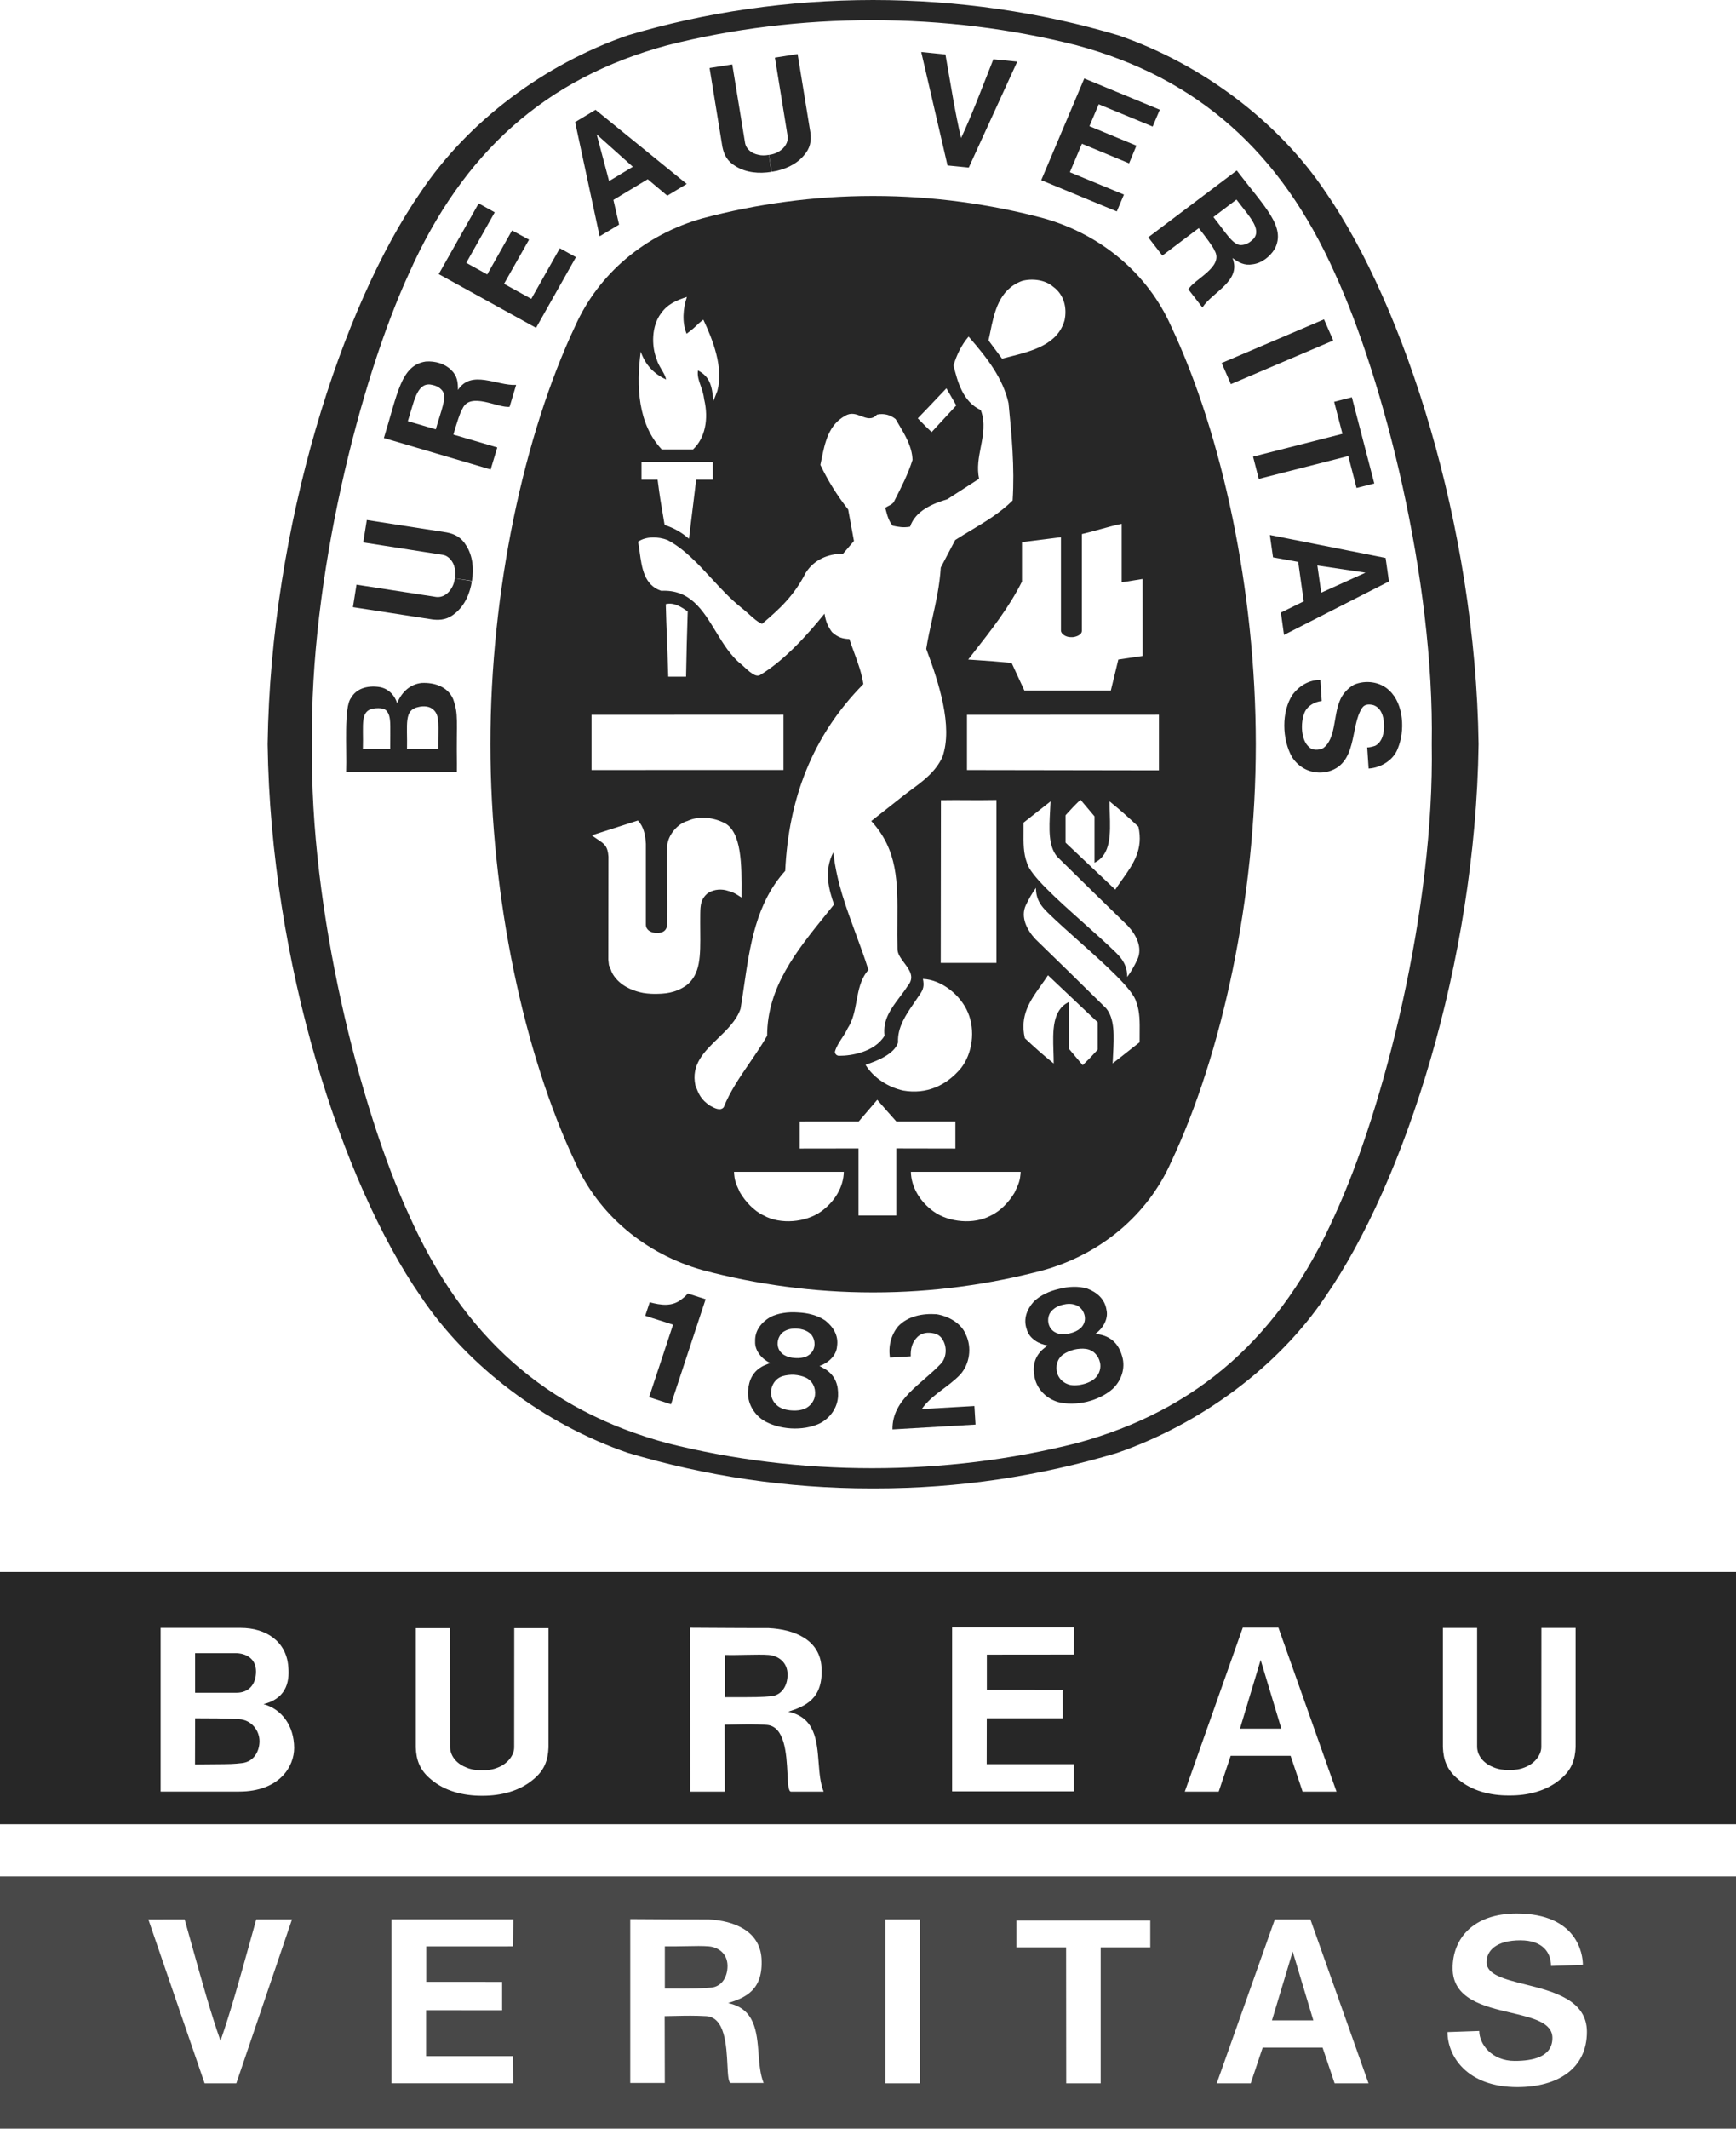 <svg width="62" height="76" viewBox="0 0 62 76" fill="none" xmlns="http://www.w3.org/2000/svg">
<g clip-path="url(#clip0)">
<path fill-rule="evenodd" clip-rule="evenodd" d="M22.423 1.26C22.525 1.226 22.322 1.293 22.423 1.26V1.26Z" fill="black"/>
<path fill-rule="evenodd" clip-rule="evenodd" d="M22.424 1.26C22.443 1.254 22.406 1.266 22.424 1.26V1.26Z" fill="black"/>
<path fill-rule="evenodd" clip-rule="evenodd" d="M31.246 53.142H31.181H31.119C28.093 53.142 25.178 52.694 22.424 51.872C19.461 50.853 16.715 48.816 15.018 46.272C12.214 42.22 9.67 34.383 9.559 26.582V26.559C9.67 18.756 12.214 10.922 15.018 6.868C16.716 4.323 19.461 2.28 22.424 1.26C25.178 0.438 28.157 0 31.181 0C34.207 0 37.186 0.438 39.942 1.26C42.904 2.28 45.651 4.323 47.35 6.868C50.151 10.922 52.697 18.756 52.806 26.559V26.582C52.697 34.383 50.151 42.22 47.35 46.272C45.651 48.816 42.84 50.861 39.879 51.88C37.123 52.703 34.272 53.142 31.246 53.142ZM47.676 43.376C49.422 39.58 51.233 32.446 51.134 26.57C51.233 20.694 49.422 13.563 47.676 9.764C45.743 5.429 42.789 2.789 38.452 1.616C36.117 1.024 33.666 0.72 31.147 0.72C28.629 0.72 26.164 1.024 23.83 1.616C19.491 2.789 16.537 5.429 14.605 9.764C12.857 13.563 11.049 20.694 11.145 26.57C11.049 32.446 12.857 39.58 14.605 43.376C16.537 47.712 19.491 50.352 23.829 51.525C26.164 52.115 28.628 52.419 31.146 52.419C33.666 52.419 36.116 52.115 38.452 51.525C42.788 50.352 45.743 47.712 47.676 43.376Z" fill="#272727"/>
<path fill-rule="evenodd" clip-rule="evenodd" d="M31.216 6.997C33.292 6.997 35.366 7.285 37.278 7.795C39.312 8.37 40.985 9.757 41.824 11.646C43.651 15.519 44.85 21.093 44.85 26.57C44.85 32.048 43.651 37.621 41.824 41.493C40.984 43.384 39.312 44.771 37.278 45.346C35.366 45.857 33.292 46.143 31.216 46.143H31.149C29.074 46.143 27.001 45.857 25.089 45.346C23.053 44.771 21.381 43.384 20.54 41.493C18.715 37.621 17.515 32.048 17.515 26.57C17.515 21.093 18.715 15.519 20.54 11.646C21.381 9.757 23.053 8.369 25.089 7.795C27.001 7.285 29.074 6.997 31.149 6.997H31.216ZM33.8 13.864L33.5 14.18L33.5 14.18C33.233 14.462 33.125 14.576 32.778 14.935L32.875 15.035L32.875 15.035L32.875 15.035L32.875 15.035C33.027 15.193 33.072 15.24 33.273 15.427L34.153 14.474L33.8 13.864ZM27.981 27.491V25.52L21.126 25.523V27.493L27.981 27.491ZM26.431 42.58L26.42 42.557C26.282 42.262 26.229 42.149 26.215 41.837C27.649 41.837 28.616 41.837 30.136 41.838C30.126 42.375 29.817 42.901 29.325 43.254C28.781 43.644 27.877 43.73 27.276 43.397C26.93 43.236 26.62 42.901 26.431 42.58ZM28.559 41.007L30.66 41.004H30.661V43.397H32.01V41.003L34.121 41.007V40.042H32.014C31.737 39.733 31.674 39.66 31.479 39.437L31.479 39.436L31.478 39.436L31.478 39.436L31.331 39.267L30.667 40.042L28.559 40.043V41.007ZM30.911 38.017C31.34 37.874 31.949 37.63 32.073 37.216C32.046 36.679 32.355 36.229 32.653 35.797C32.71 35.713 32.767 35.631 32.821 35.548C32.988 35.325 33.01 35.191 32.961 34.951C33.632 34.978 34.312 35.53 34.57 36.153C34.837 36.782 34.735 37.608 34.321 38.136C33.804 38.757 33.09 39.083 32.255 38.936C31.73 38.817 31.212 38.504 30.911 38.017ZM24.553 29.312C24.971 29.115 25.476 29.191 25.852 29.372C26.497 29.679 26.49 30.899 26.483 31.931L26.483 32.044C26.219 31.873 26.177 31.852 25.915 31.782C25.682 31.731 25.431 31.774 25.252 31.91C25.035 32.106 25.012 32.299 25.009 32.642C25.006 32.851 25.008 33.05 25.009 33.237C25.017 34.141 25.022 34.786 24.509 35.185C24.109 35.46 23.739 35.486 23.349 35.484C23.22 35.483 22.991 35.465 22.861 35.427C22.567 35.355 22.147 35.193 21.898 34.8L21.846 34.705L21.803 34.588L21.748 34.459L21.726 34.264L21.73 30.581C21.703 30.207 21.584 30.129 21.34 29.967C21.28 29.928 21.213 29.883 21.137 29.828L21.274 29.78L22.783 29.295C22.998 29.525 23.048 29.823 23.067 30.128V33.007C23.065 33.193 23.226 33.299 23.443 33.311C23.699 33.311 23.807 33.215 23.83 33.012C23.84 32.372 23.834 31.961 23.829 31.566V31.565C23.823 31.164 23.818 30.779 23.83 30.189C23.862 29.797 24.216 29.402 24.553 29.312ZM39.837 33.994C39.508 33.674 39.109 33.318 38.705 32.958C37.756 32.111 36.785 31.245 36.676 30.802C36.549 30.471 36.552 30.09 36.556 29.704C36.557 29.593 36.558 29.482 36.556 29.371C36.694 29.264 36.822 29.162 36.953 29.057L36.954 29.057L36.955 29.056L36.956 29.056L36.956 29.055L36.956 29.055L36.956 29.055C37.127 28.92 37.304 28.779 37.519 28.612C37.515 28.721 37.509 28.831 37.503 28.94C37.469 29.582 37.437 30.198 37.75 30.581L37.904 30.732C38.744 31.557 39.511 32.311 40.275 33.05C40.578 33.374 40.817 33.833 40.619 34.26C40.525 34.464 40.397 34.693 40.258 34.881C40.258 34.468 40.078 34.229 39.837 33.994ZM34.54 28.565C34.273 28.563 34.002 28.561 33.605 28.567L33.598 34.379H35.588V28.561C35.13 28.569 34.837 28.567 34.54 28.565H34.54H34.54H34.54H34.54H34.54ZM38.056 29.106L38.09 29.069C38.275 28.865 38.355 28.777 38.589 28.552L39.09 29.147V30.802C39.681 30.517 39.658 29.776 39.635 29.038V29.038V29.038V29.038V29.038V29.038V29.038V29.037V29.037L39.635 29.037C39.63 28.894 39.626 28.75 39.626 28.61C40.044 28.95 40.255 29.142 40.656 29.514C40.843 30.329 40.469 30.855 40.08 31.402L40.08 31.402C39.996 31.52 39.911 31.639 39.831 31.762L38.056 30.085V29.106ZM39.94 23.548L39.672 24.657V24.656H36.586L36.129 23.667C35.512 23.611 35.368 23.601 34.915 23.57L34.578 23.547C34.636 23.473 34.694 23.398 34.753 23.323C35.401 22.497 36.05 21.669 36.499 20.763V19.356L37.891 19.18V22.513C37.891 22.63 38.061 22.748 38.234 22.748H38.307C38.362 22.75 38.632 22.694 38.638 22.527V19.068C38.855 19.019 39.072 18.958 39.287 18.898C39.55 18.825 39.809 18.753 40.06 18.702V20.788C40.212 20.77 40.322 20.751 40.447 20.729L40.447 20.729C40.547 20.712 40.658 20.693 40.807 20.671L40.809 23.419L39.94 23.548ZM23.819 22.779V22.779C23.804 22.399 23.789 22.023 23.778 21.57C24.064 21.494 24.339 21.671 24.562 21.833L24.559 21.916L24.559 21.916L24.559 21.916L24.559 21.916L24.559 21.916L24.559 21.916L24.559 21.916C24.526 22.976 24.525 22.994 24.502 24.16H23.867L23.86 23.972C23.849 23.522 23.834 23.149 23.819 22.779V22.779V22.779V22.779V22.779V22.779V22.779V22.779ZM23.72 18.645L23.737 18.743C24.055 18.845 24.346 19.006 24.606 19.236L24.864 17.125H25.459L25.458 16.498C25.062 16.498 24.737 16.497 24.426 16.496L24.425 16.496C23.952 16.495 23.512 16.494 22.91 16.496V17.125H23.486C23.568 17.756 23.583 17.843 23.72 18.645L23.72 18.645ZM23.634 16.046C22.782 15.142 22.719 13.787 22.883 12.559L22.884 12.555C23.042 13.012 23.334 13.338 23.791 13.55C23.765 13.427 23.696 13.309 23.625 13.189C23.558 13.075 23.489 12.959 23.455 12.834C23.257 12.34 23.276 11.633 23.601 11.198C23.834 10.858 24.166 10.718 24.532 10.602C24.394 11.012 24.351 11.503 24.522 11.917C24.759 11.735 24.772 11.723 24.956 11.546C25.028 11.481 25.061 11.457 25.12 11.415C25.458 12.131 25.845 13.118 25.621 13.954L25.48 14.316C25.427 13.725 25.331 13.443 24.928 13.226C24.9 13.418 24.956 13.58 25.021 13.763L25.021 13.763C25.072 13.908 25.127 14.066 25.15 14.264C25.314 14.958 25.185 15.642 24.752 16.045H23.634V16.046ZM35.304 12.155C35.323 12.07 35.34 11.984 35.358 11.897C35.511 11.14 35.673 10.342 36.497 10.032C36.843 9.935 37.315 9.98 37.61 10.235C38.003 10.518 38.115 10.993 38.02 11.437C37.774 12.302 36.87 12.531 36.051 12.738C35.962 12.761 35.874 12.783 35.788 12.806L35.304 12.155ZM41.39 27.504V25.52L34.535 25.523V27.493L41.39 27.504ZM24.837 38.757C24.673 38.009 25.151 37.547 25.64 37.075C25.969 36.757 26.304 36.434 26.449 36.015C26.492 35.754 26.53 35.491 26.569 35.228C26.786 33.739 27.003 32.244 28.043 31.094C28.163 28.538 29 26.281 30.834 24.425C30.774 24.027 30.64 23.664 30.506 23.3L30.506 23.3L30.506 23.3L30.506 23.3C30.447 23.14 30.387 22.979 30.335 22.816C30.092 22.806 29.931 22.763 29.714 22.568C29.555 22.347 29.491 22.182 29.447 21.911C28.81 22.696 28.017 23.573 27.147 24.1C26.986 24.189 26.782 24.002 26.493 23.734C26.101 23.429 25.828 22.981 25.561 22.541C25.097 21.78 24.647 21.041 23.615 21.094C23.006 20.892 22.922 20.274 22.844 19.701L22.844 19.701C22.827 19.578 22.81 19.456 22.789 19.341C23.065 19.144 23.509 19.154 23.838 19.28C24.434 19.595 24.914 20.114 25.402 20.643C25.746 21.017 26.095 21.395 26.492 21.709C26.578 21.776 26.662 21.851 26.743 21.924L26.743 21.924L26.743 21.924C26.905 22.07 27.059 22.21 27.217 22.273C27.846 21.738 28.353 21.278 28.778 20.447C29.076 19.979 29.567 19.775 30.111 19.767L30.498 19.315L30.292 18.191C29.895 17.689 29.568 17.161 29.3 16.598C29.314 16.533 29.327 16.467 29.34 16.401C29.461 15.806 29.591 15.166 30.187 14.844C30.392 14.718 30.579 14.789 30.757 14.857C30.953 14.932 31.138 15.002 31.323 14.801C31.584 14.748 31.807 14.818 31.987 14.963C32.022 15.023 32.057 15.083 32.093 15.143C32.332 15.545 32.575 15.953 32.59 16.42C32.431 16.926 32.189 17.398 31.948 17.87L31.927 17.911C31.89 17.982 31.814 18.022 31.736 18.061C31.695 18.083 31.653 18.105 31.616 18.132L31.633 18.194C31.687 18.398 31.744 18.616 31.884 18.77C32.083 18.813 32.268 18.846 32.503 18.804C32.694 18.234 33.314 17.979 33.83 17.826L34.967 17.093C34.884 16.701 34.956 16.33 35.028 15.961C35.112 15.529 35.196 15.1 35.029 14.642C34.381 14.342 34.195 13.614 34.054 13.048C34.159 12.69 34.335 12.317 34.592 12.018L34.63 12.061C35.252 12.775 35.821 13.508 36.019 14.394C36.13 15.525 36.241 16.684 36.165 17.869C35.718 18.311 35.202 18.62 34.684 18.931L34.684 18.931L34.684 18.931C34.493 19.045 34.302 19.16 34.114 19.281L33.599 20.262C33.561 20.891 33.43 21.482 33.299 22.076L33.299 22.076L33.299 22.076L33.299 22.076C33.219 22.435 33.139 22.796 33.08 23.166C33.521 24.349 34.044 25.925 33.659 27.023C33.42 27.552 32.965 27.887 32.558 28.187C32.462 28.258 32.369 28.326 32.282 28.395L31.117 29.314C32.067 30.348 32.059 31.495 32.049 32.878V32.878V32.878V32.878C32.046 33.197 32.044 33.529 32.053 33.875C32.049 34.05 32.171 34.214 32.295 34.38C32.485 34.634 32.678 34.892 32.418 35.199C32.33 35.338 32.23 35.471 32.13 35.602C31.823 36.011 31.52 36.412 31.591 36.978C31.234 37.571 30.379 37.699 29.974 37.694C29.888 37.699 29.818 37.634 29.818 37.549C29.867 37.372 29.968 37.218 30.07 37.063C30.144 36.95 30.218 36.837 30.273 36.715C30.465 36.424 30.527 36.082 30.59 35.741C30.663 35.343 30.737 34.945 31.015 34.629C30.879 34.191 30.721 33.764 30.563 33.337L30.563 33.337C30.227 32.427 29.892 31.52 29.773 30.524L29.76 30.433C29.415 31.104 29.604 31.764 29.787 32.293C29.695 32.407 29.603 32.521 29.511 32.635L29.511 32.635L29.511 32.635C28.45 33.947 27.398 35.247 27.398 36.978C27.211 37.306 26.994 37.623 26.777 37.94C26.424 38.455 26.071 38.97 25.847 39.532C25.728 39.679 25.512 39.561 25.372 39.484L25.357 39.476C25.03 39.259 24.951 39.053 24.839 38.762L24.837 38.757ZM38.551 33.62L38.551 33.62C38.148 33.261 37.749 32.905 37.422 32.586C37.182 32.352 36.998 32.116 36.998 31.7C36.86 31.888 36.731 32.118 36.636 32.322C36.439 32.747 36.68 33.209 36.981 33.531C37.792 34.315 38.606 35.115 39.505 36C39.819 36.382 39.786 36.996 39.753 37.635C39.747 37.745 39.741 37.856 39.737 37.967C39.955 37.8 40.133 37.658 40.305 37.522C40.436 37.418 40.563 37.317 40.701 37.211C40.7 37.107 40.701 37.003 40.702 36.9C40.706 36.506 40.711 36.116 40.582 35.779C40.473 35.336 39.502 34.468 38.551 33.62ZM39.202 37.477L39.158 37.525C38.98 37.72 38.897 37.81 38.668 38.031L38.167 37.435V35.779C37.577 36.066 37.6 36.806 37.623 37.544L37.623 37.544C37.627 37.687 37.632 37.831 37.632 37.97C37.215 37.633 37.004 37.441 36.601 37.068C36.415 36.254 36.789 35.729 37.178 35.181C37.263 35.063 37.348 34.944 37.428 34.82L39.202 36.497V37.477H39.202ZM36.235 42.579L36.235 42.58C36.045 42.901 35.736 43.236 35.391 43.397C34.79 43.73 33.883 43.644 33.342 43.254C32.851 42.901 32.541 42.375 32.532 41.838C34.052 41.837 35.014 41.837 36.452 41.837C36.434 42.157 36.382 42.268 36.235 42.579Z" fill="#272727"/>
<path fill-rule="evenodd" clip-rule="evenodd" d="M31.874 51.034C31.855 49.96 32.919 49.414 33.589 48.703C33.77 48.53 33.837 48.19 33.707 47.907C33.628 47.729 33.512 47.643 33.365 47.608C33.13 47.554 32.931 47.588 32.783 47.717C32.575 47.908 32.516 48.156 32.527 48.425L31.784 48.47C31.721 48.063 31.821 47.667 32.073 47.358C32.419 46.991 32.941 46.887 33.448 46.922C33.858 46.987 34.328 47.231 34.495 47.65C34.712 48.105 34.638 48.688 34.298 49.072C33.859 49.534 33.284 49.785 32.92 50.307L34.8 50.199C34.816 50.429 34.828 50.651 34.84 50.861L31.874 51.034Z" fill="#272727"/>
<path fill-rule="evenodd" clip-rule="evenodd" d="M25.201 46.386L25.189 46.423L23.964 50.137L23.182 49.883L24.023 47.34L24.035 47.296C23.725 47.189 23.349 47.082 23.044 46.976L23.204 46.495C23.6 46.597 24.006 46.664 24.352 46.38C24.477 46.284 24.498 46.258 24.566 46.183L25.201 46.386Z" fill="#272727"/>
<path fill-rule="evenodd" clip-rule="evenodd" d="M40.083 48.444C39.984 48.079 39.779 47.786 39.367 47.668L39.128 47.616C39.372 47.445 39.597 47.102 39.517 46.765C39.46 46.383 39.179 46.138 38.829 46.006C38.521 45.914 38.161 45.928 37.819 46.018C37.475 46.096 37.15 46.248 36.92 46.471C36.672 46.75 36.539 47.094 36.669 47.459C36.754 47.794 37.117 47.996 37.412 48.036L37.226 48.19C36.914 48.484 36.873 48.838 36.957 49.207C37.051 49.617 37.384 49.939 37.788 50.057C38.096 50.136 38.465 50.131 38.824 50.046C39.181 49.957 39.512 49.792 39.745 49.581C40.051 49.288 40.195 48.854 40.083 48.444ZM37.498 47.386C37.403 47.223 37.401 46.952 37.572 46.79C37.666 46.689 37.809 46.616 37.96 46.582C38.11 46.543 38.271 46.54 38.403 46.588C38.627 46.653 38.754 46.895 38.748 47.08C38.746 47.225 38.679 47.338 38.587 47.426C38.49 47.509 38.355 47.572 38.214 47.604C38.074 47.641 37.928 47.646 37.804 47.616C37.679 47.581 37.568 47.51 37.498 47.386ZM39.141 49.175C39.04 49.289 38.862 49.379 38.669 49.424C38.475 49.471 38.277 49.477 38.134 49.42C37.941 49.348 37.807 49.198 37.758 49.027C37.685 48.776 37.758 48.505 37.98 48.352C38.074 48.287 38.211 48.226 38.358 48.186C38.51 48.151 38.661 48.144 38.774 48.159C39.041 48.191 39.234 48.396 39.288 48.653C39.324 48.827 39.279 49.021 39.141 49.175Z" fill="#272727"/>
<path fill-rule="evenodd" clip-rule="evenodd" d="M29.931 49.841C29.947 49.464 29.84 49.121 29.481 48.888L29.269 48.769C29.552 48.677 29.872 48.415 29.894 48.071C29.955 47.687 29.761 47.373 29.468 47.143C29.201 46.964 28.855 46.873 28.5 46.858C28.149 46.831 27.791 46.881 27.506 47.025C27.184 47.219 26.954 47.509 26.969 47.895C26.951 48.241 27.234 48.538 27.506 48.663L27.28 48.757C26.892 48.945 26.746 49.271 26.717 49.648C26.682 50.069 26.904 50.473 27.256 50.706C27.523 50.871 27.879 50.975 28.246 50.998C28.613 51.02 28.981 50.958 29.267 50.825C29.645 50.637 29.913 50.263 29.931 49.841ZM27.782 48.068C27.741 47.887 27.823 47.625 28.03 47.521C28.151 47.453 28.31 47.425 28.466 47.436C28.62 47.445 28.775 47.491 28.886 47.573C29.08 47.699 29.128 47.968 29.066 48.144C29.021 48.282 28.924 48.368 28.808 48.426C28.691 48.478 28.546 48.497 28.401 48.486C28.256 48.48 28.115 48.444 28.003 48.378C27.896 48.309 27.809 48.208 27.782 48.068ZM28.811 50.26C28.681 50.339 28.483 50.372 28.286 50.358C28.089 50.349 27.896 50.292 27.779 50.199C27.613 50.074 27.533 49.89 27.536 49.71C27.543 49.449 27.694 49.214 27.952 49.133C28.061 49.1 28.211 49.078 28.363 49.085C28.517 49.096 28.666 49.133 28.769 49.182C29.014 49.292 29.137 49.543 29.108 49.807C29.091 49.98 28.987 50.155 28.811 50.26Z" fill="#272727"/>
<path fill-rule="evenodd" clip-rule="evenodd" d="M47.616 12.157L43.96 13.715L43.631 12.961L47.286 11.403L47.616 12.157Z" fill="#272727"/>
<path fill-rule="evenodd" clip-rule="evenodd" d="M33.84 5.907L32.901 1.856L33.766 1.944C33.941 2.945 34.12 4.083 34.324 4.928C34.697 4.141 35.102 3.062 35.477 2.116L36.33 2.2L34.599 5.983L33.84 5.907Z" fill="#272727"/>
<path fill-rule="evenodd" clip-rule="evenodd" d="M18.287 8.228L17.401 9.798L16.652 9.384L17.669 7.581L17.095 7.262L15.669 9.786L19.145 11.705L20.569 9.181L19.994 8.864L18.974 10.67L18.001 10.133L18.894 8.557L18.287 8.228Z" fill="#272727"/>
<path fill-rule="evenodd" clip-rule="evenodd" d="M16.18 24.951C15.993 24.528 15.533 24.36 15.057 24.384C14.654 24.428 14.35 24.699 14.181 25.109C14.119 24.868 13.893 24.567 13.513 24.524C13.112 24.475 12.73 24.582 12.538 24.916C12.276 25.249 12.39 26.712 12.362 27.555L16.316 27.552L16.317 27.266C16.295 25.712 16.386 25.526 16.18 24.951ZM13.937 26.734H12.96C12.988 25.832 12.836 25.351 13.398 25.289C13.728 25.265 13.819 25.338 13.893 25.535C13.957 25.739 13.937 25.951 13.937 26.734ZM15.653 26.732L14.545 26.734H14.536C14.555 25.857 14.417 25.345 14.944 25.243C15.127 25.195 15.357 25.211 15.49 25.35C15.716 25.563 15.646 25.922 15.653 26.732Z" fill="#272727"/>
<path fill-rule="evenodd" clip-rule="evenodd" d="M47.648 14.345L48.281 14.184L49.082 17.262L48.448 17.422L48.153 16.283L44.956 17.098L44.752 16.303L47.945 15.489L47.648 14.345Z" fill="#272727"/>
<path fill-rule="evenodd" clip-rule="evenodd" d="M27.552 6.135C27.11 6.208 26.655 6.165 26.286 5.944C25.971 5.761 25.858 5.528 25.799 5.239L25.342 2.428L26.152 2.299L26.611 5.111C26.657 5.342 26.863 5.482 27.079 5.525C27.197 5.556 27.329 5.553 27.459 5.529L27.552 6.135Z" fill="#272727"/>
<path fill-rule="evenodd" clip-rule="evenodd" d="M27.562 6.133C28.005 6.066 28.423 5.885 28.702 5.559C28.944 5.289 28.979 5.033 28.944 4.741L28.486 1.928L27.676 2.057L28.131 4.868C28.162 5.082 28.01 5.3 27.819 5.408C27.714 5.475 27.589 5.514 27.46 5.53L27.562 6.133Z" fill="#272727"/>
<path fill-rule="evenodd" clip-rule="evenodd" d="M49.486 19.921L45.352 19.101L45.465 19.899L46.364 20.062L46.562 21.47L45.746 21.871L45.857 22.668L49.606 20.76L49.486 19.921ZM47.187 21.161L47.049 20.189L48.766 20.446H48.773L48.77 20.447H48.776H48.766L47.187 21.161Z" fill="#272727"/>
<path fill-rule="evenodd" clip-rule="evenodd" d="M48.887 26.682L48.961 26.669L49.055 26.646L49.118 26.625C49.38 26.482 49.445 26.137 49.428 25.855C49.419 25.571 49.328 25.281 49.061 25.179C48.922 25.14 48.743 25.128 48.65 25.272C48.202 25.928 48.513 27.322 47.355 27.565C46.852 27.65 46.407 27.433 46.145 27.033C45.786 26.4 45.757 25.408 46.168 24.794C46.416 24.474 46.752 24.278 47.155 24.273L47.204 25.028C46.955 25.06 46.71 25.186 46.597 25.426C46.429 25.821 46.469 26.449 46.763 26.68C46.87 26.798 47.117 26.785 47.252 26.714C47.712 26.386 47.617 25.573 47.847 25.028C47.928 24.798 48.143 24.56 48.362 24.444C48.768 24.272 49.292 24.333 49.62 24.655C50.149 25.148 50.172 26.116 49.928 26.705C49.79 27.113 49.342 27.412 48.879 27.439L48.829 26.685L48.887 26.682Z" fill="#272727"/>
<path fill-rule="evenodd" clip-rule="evenodd" d="M16.854 20.748C16.786 21.186 16.605 21.6 16.279 21.877C16.006 22.118 15.746 22.152 15.451 22.118L12.605 21.677L12.732 20.874L15.576 21.314C15.814 21.343 16.013 21.194 16.122 21.005C16.189 20.901 16.229 20.777 16.244 20.649L16.854 20.748Z" fill="#272727"/>
<path fill-rule="evenodd" clip-rule="evenodd" d="M16.856 20.738C16.928 20.301 16.883 19.85 16.657 19.487C16.474 19.177 16.236 19.064 15.945 19.008L13.1 18.566L12.972 19.366L15.819 19.811C16.03 19.846 16.195 20.06 16.237 20.271C16.27 20.39 16.269 20.52 16.244 20.648L16.856 20.738Z" fill="#272727"/>
<path fill-rule="evenodd" clip-rule="evenodd" d="M21.269 3.92L20.54 4.36L21.415 8.436L22.11 8.02L21.907 7.138L23.133 6.399L23.832 6.986L24.526 6.567L21.269 3.92ZM21.753 6.465L21.312 4.806L21.309 4.799L21.312 4.801L21.312 4.797L21.316 4.804L22.601 5.954L21.753 6.465Z" fill="#272727"/>
<path fill-rule="evenodd" clip-rule="evenodd" d="M40.586 5.2L38.908 4.505L39.24 3.722L41.166 4.518L41.422 3.917L38.724 2.802L37.187 6.433L39.886 7.55L40.14 6.947L38.209 6.149L38.64 5.132L40.325 5.831L40.586 5.2Z" fill="#272727"/>
<path fill-rule="evenodd" clip-rule="evenodd" d="M16.356 13.922C16.355 13.651 16.338 13.425 16.113 13.21C15.892 12.985 15.544 12.883 15.205 12.908C14.318 13.042 14.201 14.048 13.71 15.639L17.523 16.762L17.76 15.976L16.253 15.534L16.193 15.515C16.295 15.153 16.442 14.694 16.516 14.594C16.789 13.97 17.8 14.583 18.2 14.524L18.433 13.743C17.751 13.781 16.839 13.18 16.356 13.922ZM15.564 15.329L14.565 15.037C14.784 14.364 14.879 13.685 15.359 13.728C15.551 13.759 15.684 13.81 15.795 13.946C15.982 14.176 15.743 14.679 15.564 15.329Z" fill="#272727"/>
<path fill-rule="evenodd" clip-rule="evenodd" d="M44.17 6.087L41.009 8.473L41.512 9.125L42.761 8.184L42.814 8.145C43.047 8.44 43.337 8.828 43.376 8.944C43.727 9.531 42.627 9.978 42.443 10.333L42.943 10.978C43.312 10.411 44.342 10.036 44.018 9.214C44.241 9.371 44.435 9.491 44.745 9.436C45.057 9.394 45.345 9.178 45.525 8.889C45.936 8.101 45.185 7.415 44.17 6.087ZM44.766 8.53C44.627 8.665 44.507 8.741 44.328 8.75C44.03 8.764 43.761 8.276 43.336 7.75L44.16 7.126C44.584 7.694 45.081 8.172 44.766 8.53Z" fill="#272727"/>
<path fill-rule="evenodd" clip-rule="evenodd" d="M62 76H0V66.993H62V76ZM5.299 68.529L7.308 74.382V74.381H8.44L10.429 68.527L9.152 68.528C9.075 68.802 8.997 69.083 8.919 69.367L8.919 69.367C8.578 70.593 8.223 71.871 7.875 72.861C7.528 71.88 7.176 70.615 6.838 69.399L6.838 69.399C6.756 69.104 6.674 68.812 6.594 68.527L5.299 68.529ZM17.933 70.759L15.222 70.757V69.493L18.327 69.492L18.334 68.524H13.981V74.38H18.331L18.327 73.409H15.217V71.769L17.933 71.772V70.759ZM32.86 68.527H31.623V74.382H32.86V68.527ZM36.3 69.528V68.568H41.081V69.527H39.31V74.382H38.079L38.075 69.527L36.3 69.528ZM45.53 68.529H46.8L48.876 74.382H47.665L47.235 73.105H45.096L44.668 74.382H43.455L45.53 68.529ZM46.165 69.684L45.427 72.134H46.905L46.169 69.684V69.674L46.168 69.68L46.165 69.674V69.684ZM26.005 71.516C26.616 71.323 27.265 71.061 27.197 69.924C27.134 68.941 26.223 68.576 25.31 68.529C24.413 68.529 23.802 68.525 22.894 68.519L22.509 68.517V74.368H23.743L23.738 71.982C23.886 71.98 24.019 71.977 24.146 71.974C24.504 71.966 24.807 71.96 25.227 71.983C25.893 72.024 25.945 73.038 25.98 73.73C25.998 74.093 26.012 74.368 26.107 74.368H27.272C27.151 74.073 27.122 73.705 27.093 73.332C27.03 72.538 26.966 71.719 26.005 71.516ZM25.405 70.963C25.053 70.996 24.878 71.001 23.744 70.998V69.491C23.992 69.495 24.25 69.49 24.491 69.485C24.815 69.478 25.109 69.473 25.309 69.491C25.66 69.519 25.981 69.754 25.983 70.185C25.985 70.614 25.755 70.928 25.405 70.963ZM54.189 74.516C52.386 74.516 51.696 73.404 51.696 72.551L52.83 72.512C52.83 72.977 53.272 73.581 54.096 73.581C54.73 73.581 55.443 73.447 55.443 72.761C55.443 72.21 54.745 72.046 53.967 71.862C52.987 71.632 51.88 71.371 51.88 70.272C51.88 69.22 52.605 68.319 54.166 68.319C56.339 68.319 56.531 69.778 56.531 70.152L55.393 70.191C55.393 69.714 55.1 69.275 54.298 69.275C53.431 69.275 53.092 69.65 53.092 70.059C53.092 70.502 53.73 70.663 54.467 70.848C55.478 71.102 56.675 71.403 56.675 72.542C56.675 73.852 55.642 74.516 54.189 74.516Z" fill="#484848"/>
<path fill-rule="evenodd" clip-rule="evenodd" d="M0 65.131H62V56.123H0V65.131ZM17.221 63.201C17.415 63.209 17.61 63.179 17.777 63.108C18.084 62.993 18.36 62.705 18.363 62.389L18.366 58.13H19.589V62.389C19.571 62.826 19.461 63.194 19.041 63.536C18.555 63.947 17.893 64.115 17.228 64.113H17.212C16.546 64.115 15.886 63.947 15.4 63.536C14.98 63.194 14.867 62.825 14.85 62.389V58.13H16.072L16.075 62.389C16.088 62.738 16.355 62.993 16.661 63.108C16.831 63.18 17.026 63.209 17.221 63.201ZM35.245 60.333L37.955 60.335L37.958 61.349H35.242L35.239 62.985H38.353L38.354 63.957H34.004V58.101H38.357L38.353 59.072L35.245 59.075V60.333ZM53.903 63.194C54.096 63.199 54.291 63.17 54.46 63.099C54.765 62.985 55.041 62.697 55.046 62.38L55.049 58.121H56.272V62.38C56.252 62.817 56.142 63.185 55.723 63.528C55.235 63.94 54.576 64.108 53.909 64.103H53.895C53.228 64.108 52.569 63.94 52.081 63.528C51.663 63.185 51.55 62.816 51.532 62.38V58.121H52.754V62.38C52.768 62.73 53.039 62.985 53.344 63.099C53.512 63.17 53.706 63.199 53.903 63.194ZM7.674 58.12H7.673H7.671H7.67H7.669C7.09 58.121 6.522 58.121 5.737 58.12V63.965H8.534C9.988 63.965 10.509 63.065 10.506 62.402C10.501 61.627 10.075 61.025 9.413 60.843C10.162 60.659 10.359 60.123 10.296 59.501C10.228 58.608 9.508 58.12 8.595 58.12L7.674 58.12ZM7.083 61.349L6.969 61.349V61.36L6.965 62.994C7.271 62.991 7.503 62.989 7.685 62.988H7.685C8.23 62.984 8.332 62.983 8.647 62.947C9.068 62.897 9.268 62.528 9.268 62.163C9.268 61.797 8.993 61.407 8.534 61.379C8 61.349 7.5 61.349 7.084 61.349H7.084H7.084H7.084H7.083ZM6.968 59.022H8.404C8.796 59.022 9.144 59.224 9.144 59.674C9.144 60.144 8.882 60.436 8.448 60.436H6.969L6.968 59.022ZM45.658 58.112H44.385L42.314 63.968H43.525L43.953 62.688H46.093L46.522 63.968H47.733L45.658 58.112ZM44.285 61.719L45.022 59.27V59.259L45.024 59.265L45.025 59.259V59.27L45.762 61.719H44.285ZM29.34 59.522C29.41 60.658 28.759 60.919 28.151 61.114C29.111 61.317 29.175 62.138 29.237 62.933C29.267 63.306 29.295 63.673 29.416 63.968H28.253C28.156 63.967 28.142 63.691 28.124 63.326C28.088 62.634 28.037 61.623 27.372 61.583C26.94 61.555 26.63 61.562 26.257 61.571C26.14 61.574 26.016 61.577 25.881 61.579L25.885 63.967H24.654L24.653 58.115C24.973 58.117 25.255 58.118 25.517 58.12C26.183 58.124 26.724 58.127 27.454 58.127C28.367 58.173 29.278 58.537 29.34 59.522ZM25.889 60.594C27.023 60.598 27.197 60.593 27.55 60.559C27.9 60.525 28.129 60.21 28.127 59.781C28.124 59.35 27.803 59.116 27.453 59.086C27.262 59.07 26.983 59.076 26.675 59.081C26.423 59.086 26.15 59.092 25.889 59.086V60.594Z" fill="#272727"/>
</g>
<defs>
<clipPath id="clip0">
<rect width="62" height="76" fill="white"/>
</clipPath>
</defs>
</svg>
